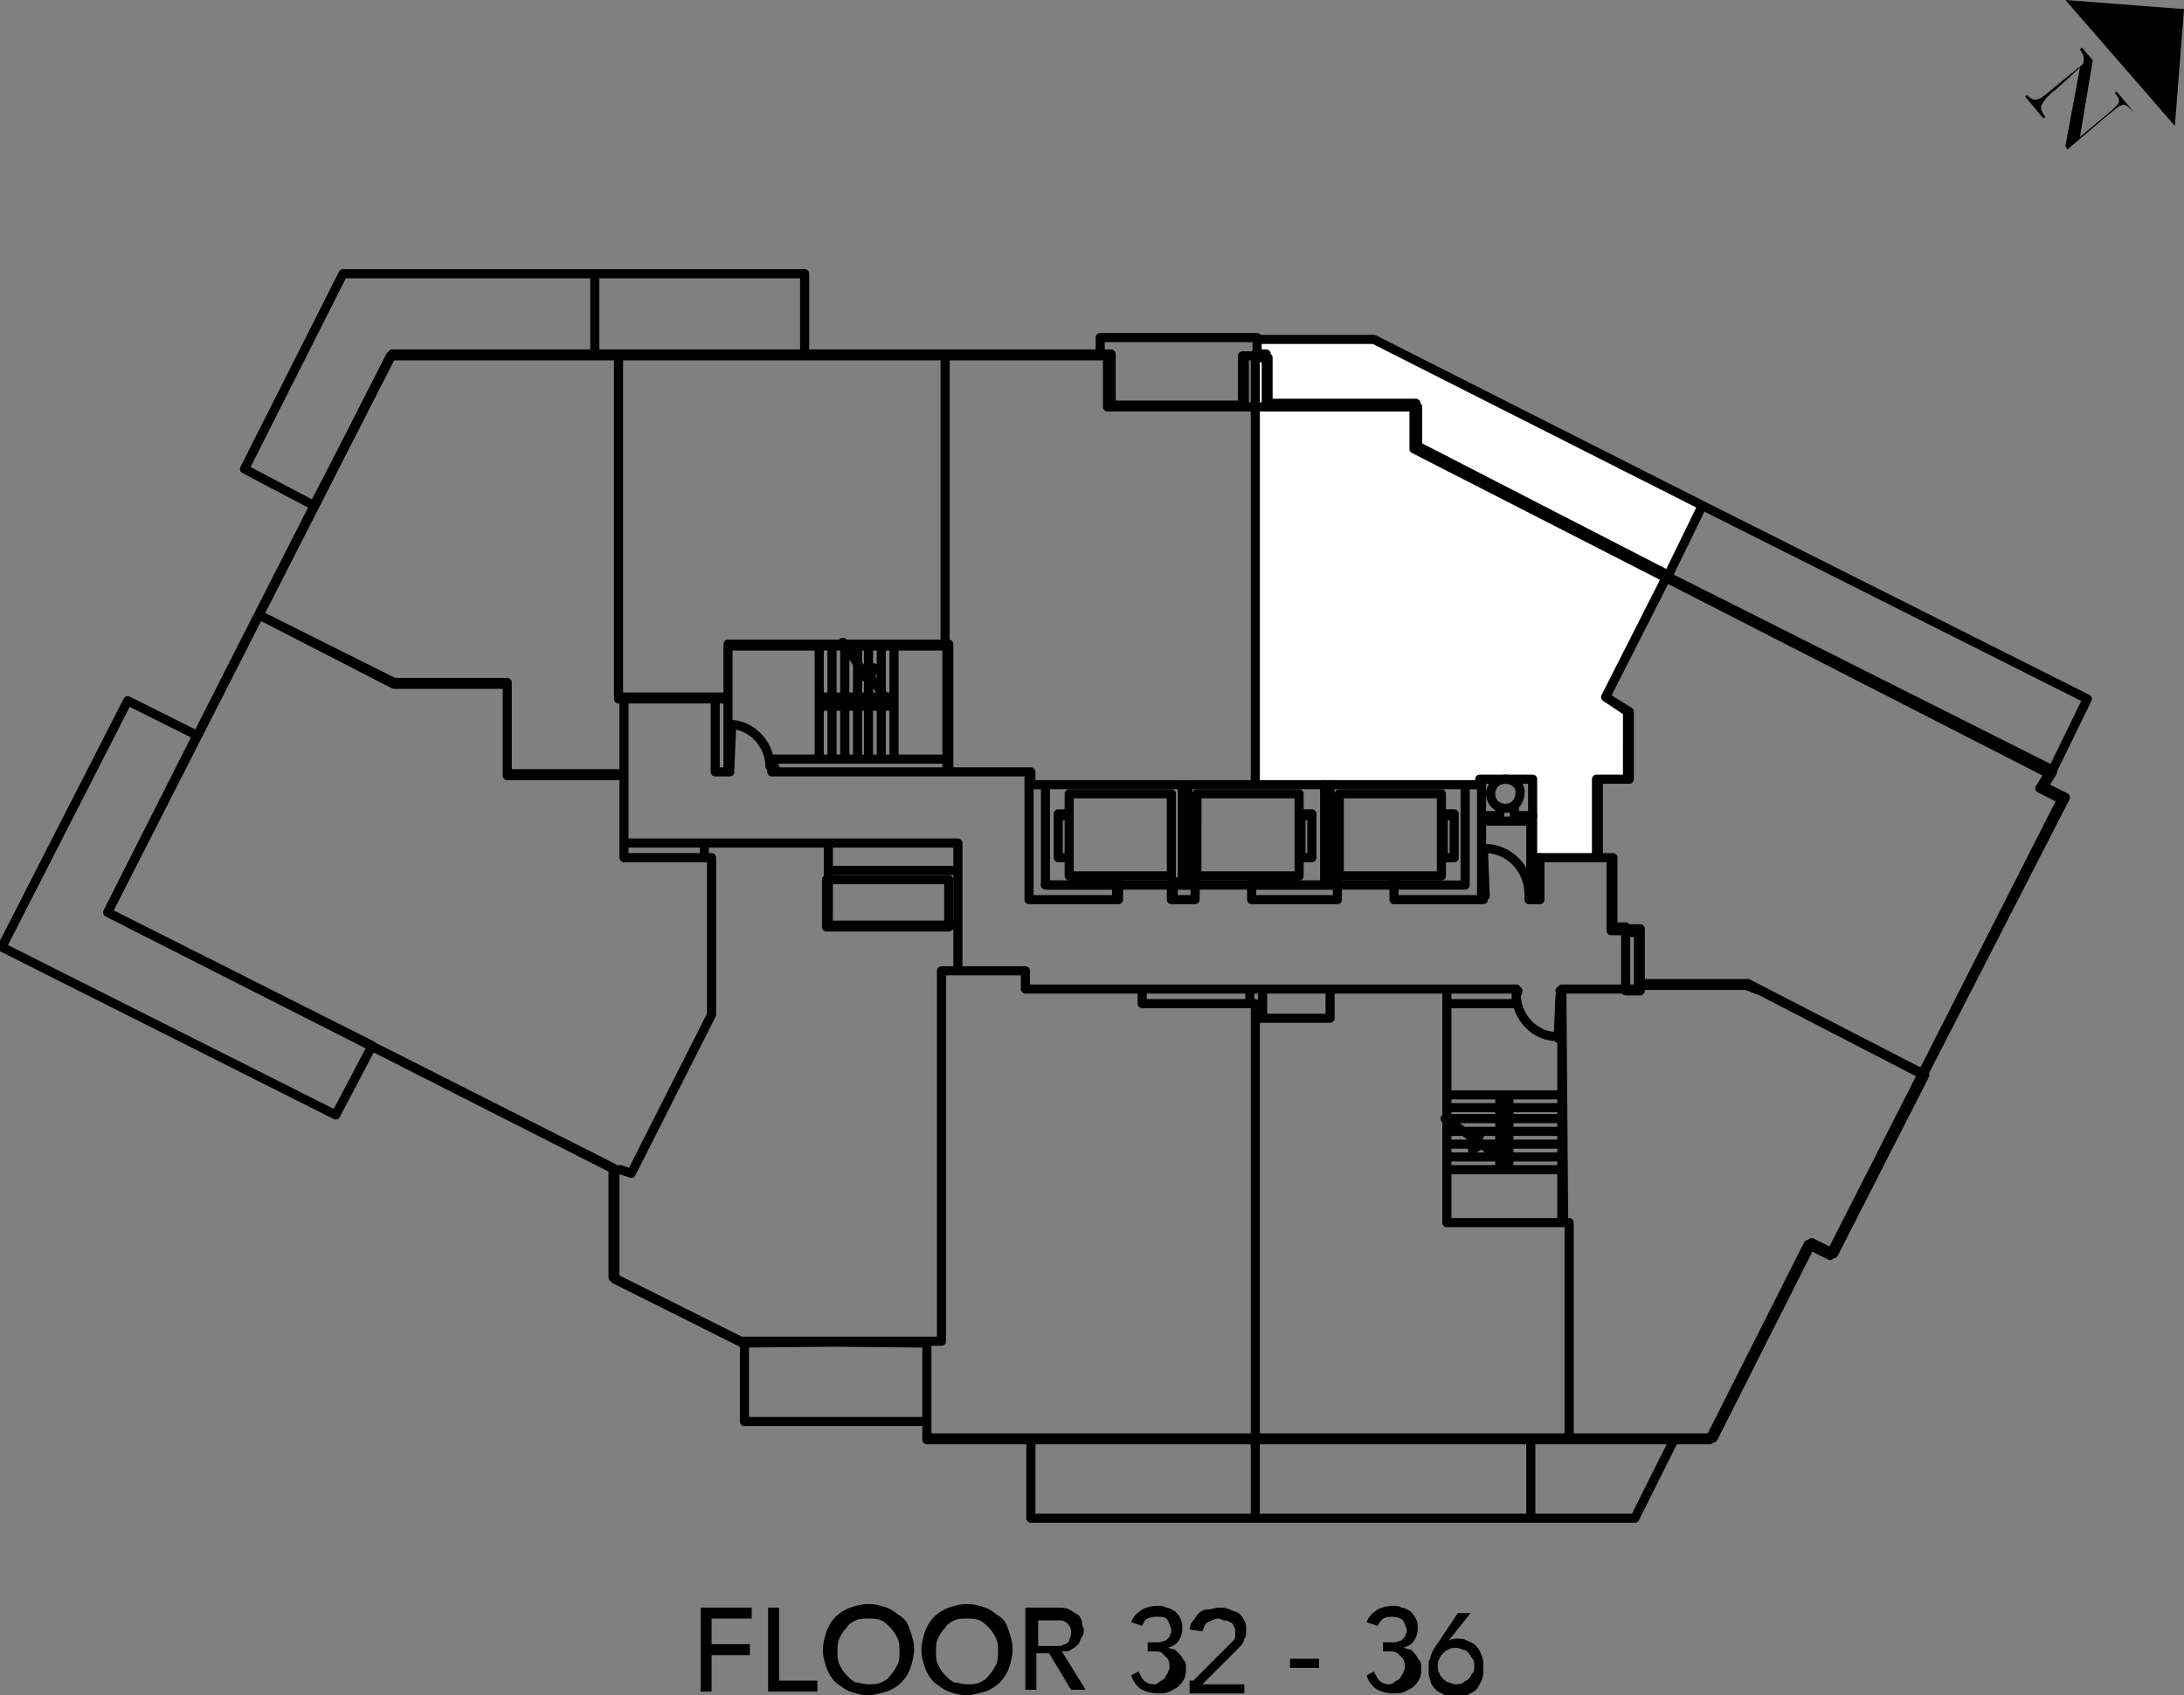 <?xml version="1.0" encoding="utf-8"?>
<!-- Generator: Adobe Illustrator 20.1.0, SVG Export Plug-In . SVG Version: 6.00 Build 0)  -->
<svg version="1.1" id="Layer_1" xmlns="http://www.w3.org/2000/svg" xmlns:xlink="http://www.w3.org/1999/xlink" x="0px" y="0px"
	 viewBox="0 0 119.7 92.9" style="enable-background:new 0 0 119.7 92.9;" xml:space="preserve">
<rect x="0" y="0" width="119.7" height="92.9" fill="#808080" stroke="none"/>
<style type="text/css">
	.st0{fill:#FFFFFF;}
	.st1{fill:none;stroke:#000000;stroke-width:0.5;stroke-linecap:round;stroke-linejoin:round;stroke-miterlimit:10;}
</style>
<polyline points="119.2,6.9 119.7,0.5 113.2,0 "/>
<g>
	<path d="M116.8,6c-0.3-0.3-0.4-0.3-0.6-0.2c-0.2,0.1-0.4,0.3-0.9,0.7l-2,1.7L113.2,8l0.8-4.3l0,0l-1.2,1.1
		c-0.5,0.4-0.7,0.6-0.8,0.8c-0.2,0.2-0.2,0.4,0.1,0.8L112,6.5l-1-1.2l0.1-0.1c0.3,0.3,0.4,0.3,0.7,0.2c0.2-0.1,0.4-0.3,0.9-0.7
		l1.1-0.9c0.4-0.3,0.4-0.3,0.4-0.5s0-0.3-0.2-0.6l0.1-0.1l0.6,0.7L114,7.5l0,0l1.2-1c0.5-0.4,0.7-0.6,0.8-0.7
		c0.2-0.2,0.2-0.4-0.1-0.7L116,5l1,1.2L116.8,6z"/>
</g>
<path class="st0" d="M87.7,47.1L84.1,47v-4.3l-2.9-0.2V43H68.8V18.5l6.6-0.1c0,0,17.3,9.1,17.9,9.1L88,38.1l1.2,0.9l0.1,3.7h-1.6
	V47.1"/>
<path class="st1" d="M62.6,54.2h10.3 M79.3,55h3.8v-0.8h-4.5 M82.2,60h0.5v4.1h-0.5V60z M82.2,60h-2.9 M82.7,60h2.9 M79.3,60.7h2.9
	 M82.7,60.7h2.9 M79.3,61.3h2.9 M82.7,61.3h2.9 M79.3,62h2.9 M82.7,62h2.9 M79.3,62.7h2.9 M82.7,62.7h2.9 M79.3,63.4h2.9 M82.7,63.4
	h2.9 M79.3,64.1h6.3 M51.9,41.6h-9.5v0.7h9.5 M44.9,38.2H49v0.5h-4.1V38.2z M49,35.3v6.3 M48.3,35.3v2.9 M48.3,38.7v2.9 M47.6,35.3
	v2.9 M47.6,38.7v2.9 M47,35.3v2.9 M47,38.7v2.9 M46.3,35.3v2.9 M46.3,38.7v2.9 M45.6,35.3v2.9 M45.6,38.7v2.9 M44.9,35.3v2.9
	 M44.9,38.7v2.9 M76.4,48.5h3.9V43 M39.9,42.1L39.9,42.1l0.1,0.2h-0.1V42.1z M42.5,42.1h-0.2v0.2h0.2V42.1z M40,42.1L40,42.1
	l0.1-2.3H40V42.1z M42.2,42c0-1.2-1-2.3-2.2-2.3 M85.6,54.6L85.6,54.6l-0.1-0.3h0.1V54.6z M83.1,54.6L83.1,54.6l0.1-0.3h-0.1V54.6z
	 M85.5,54.6L85.5,54.6l-0.1,2.3h0.1V54.6z M83.1,54.5c0,1.2,1,2.3,2.2,2.3 M39.9,38.2v4.1h-0.7v-4.1 M89.9,50.9h-0.8v3.4 M57.3,48.5
	V43 M79.2,61.3l1.6,1.1l0.3-0.2L80.7,63l0.5-0.3l1.1,0.8 M52.5,50.7v-4.5h-7.1 M46.2,35.2l1.1,1.6l-0.1,0.3l0.7-0.5l-0.2,0.5
	l0.8,1.1 M52.5,47.7h-7.1 M38.6,46.2h-4.4 M85.6,54.2h4.3v-0.3h5.9l9.7,5l-5,9.8l-1.2-0.6l-5.4,10.7H86V67h-0.3L85.6,54.2
	 M89.9,54.1l0.2-0.2 M68.8,78.8v-23h4.1v-1.6h6.4V67H86v11.8H68.8 M51.6,53.2h4.6v1h6.4V55h6.2v23.8h-18v-5.3h0.8L51.6,53.2
	 M50.8,73.5h0.8V53.2h0.9v-2.5h-7.1v-4.5h-6.8V47H39v8.6l-4.4,8.7L34,64.1h-0.3v6l7,3.5L50.8,73.5 M14.2,33.7l7.3-14.3h12.4v6.9v12
	h0.3v4.2h-6.4v-5h-6.2L14.2,33.7l7.4,3.7h6.2v5h6.4V47H39v8.6l-4.4,8.7L34,64.1h-0.3L5.9,50L14.2,33.7 M33.9,19.4v6.9v12h6v-2.9
	h11.9v-16L33.9,19.4 M112.5,42.3l-0.5,0.8l1.2,0.6l-7.8,15.2l-8.9-4.6L95.7,54h-5.9v-3h-1.5v-4h-0.8v-4.3h1.7V39L88,38.2l3.2-6.3
	l0.2-0.3L112.5,42.3 M89.3,42.7V39L88,38.2l3.4-6.7l-13.8-7.1v-2.3h-8.2v-2.7h-0.6V43h12.3v-0.3H84V47h3.6v-4.3H89.3 M51.8,19.4h9
	v2.8h7.3v-2.7h0.7v2.7V43H56.4v-0.7h-4.5v-7h-0.1L51.8,19.4 M45.4,50.7h7.1v-3h-7.1V50.7z M91.8,78.8h-7.9v4.4h5.7L91.8,78.8
	 M83.9,78.8H68.8v4.4h15.1V78.8z M68.8,78.8H56.5v4.4h12.3V78.8z M50.8,77.9h-10v-4.4h10V77.9z M20.4,57.3L5.9,50l4.9-9.7L7,38.4
	L0.1,51.9l18.3,9.2L20.4,57.3 M32.6,15h11.5v4.4H32.6V15z M32.6,19.4V15H18.8l-5.4,10.7l3.8,2l4.3-8.3L32.6,19.4 M68.2,22.2v-2.7
	h0.7v-1h-8.6v0.9h0.6v2.8L68.2,22.2 M114.4,38.3l-1.9,3.9L91.4,31.6l1.9-3.9L114.4,38.3 M91.4,31.6l1.9-3.9l-18-9.1h-6.4v1h0.6v2.7
	h8.2v2.3L91.4,31.6 M52.5,46.2h-7.1v1.5h7.1V46.2z M57.3,43h23v5.5h-23C57.3,48.5,57.3,43,57.3,43z M39.9,38.2v-2.9H52v7h4.5V43
	h24.7v-0.3H84V47h4.4v3.8h0.7V51h0.8v3.2h-4.3V67h-6.3V54.2h-6.4v1.6h-4.1V55h-6.2v-0.8h-6.4v-1h-3.7v-2.5h-7.1v-4.5h-6.8V47h-4.4
	v-8.8H39.9 M40.6,73.5l-7-3.5v-6L5.9,50l7.3-14.4l8.2-16.1h22.1h17.2v2.8h8h8.8v2.3l34.8,17.8l-0.5,0.8l1.2,0.6l-12.7,25l-1.2-0.6
	l-5.4,10.7H86H50.8v-5.3L40.6,73.5 M89.9,51.1h-0.8v3.2h0.8V51.1z M62.6,55h5.9v-0.8h-5.9V55z M72.9,55.8h-3.7v-1.6h3.7V55.8z"/>
<path class="st1" d="M58.6,43.5h5.6V48h-5.6V43.5z M65.1,48.4V43 M64.8,48.4V43 M65.6,43.5h5.6V48h-5.6V43.5z M58,44.6h0.6V47H58
	V44.6z M71.9,44.6h-0.6V47h0.6V44.6z M72.6,48.4V43 M72.9,48.4V43 M79.7,44.6h-0.6V47h0.6V44.6z M79,43.5h-5.6V48H79V43.5z M56.4,43
	v6.3h4.8v-0.8h-3.9 M64.3,48.5h1.2v0.8h-1.2V48.5z M65.4,48.5v-0.2h0.1v1h-0.1 M64.4,48.5v-0.2h-0.2v1h0.2 M61.2,48.5v-0.2h0.1v1
	h-0.1 M68.7,48.5v-0.2h-0.1v1h0.1 M73.2,48.5v-0.2h0.1v1h-0.1 M68.6,49.3h4.7v-0.8h-4.7V49.3z M76.5,48.5v-0.2h-0.1v1h0.1 M81.2,43
	v6.3h-0.9h-3.9v-0.8 M83.8,49c0-1.4-1.1-2.5-2.4-2.5 M81.3,46.5L81.3,46.5l0.1,2.6h-0.1V46.5z M81.2,49.1v0.2h0.1v-0.1L81.2,49.1
	L81.2,49.1 M83.9,49.1v0.2h-0.1v-0.1L83.9,49.1L83.9,49.1 M84.4,47v2.3H84 M83.9,49.1V45 M82.2,44.3V45 M83.9,45h-2.7 M83,44.3V45
	 M82.5,42.7c-0.5,0-0.8,0.4-0.8,0.8c0,0.5,0.4,0.8,0.8,0.8c0.5,0,0.8-0.4,0.8-0.8C83.4,43.1,83,42.7,82.5,42.7 M83,44.7h1
	 M82.2,44.7h-1 M58.6,43.5h5.6V48h-5.6V43.5z M65.1,48.5V43 M64.8,48.5V43 M58,44.7h0.6V47H58V44.7z M71.9,44.7h-0.6V47h0.6V44.7z
	 M72.6,48.5V43 M72.9,48.5V43 M79.7,44.7h-0.6V47h0.6V44.7z M45.4,48.2H52v2.6h-6.7v-2.6H45.4z"/>
<g>
	<path d="M38.3,88.1h2.9v0.6H39v1.4h2.1v0.6H39v2h-0.6V88.1z"/>
	<path d="M42.1,88.1h0.6v4h2.1v0.6h-2.7V88.1z"/>
	<path d="M47.6,92.9c-0.4,0-0.7-0.1-1-0.2c-0.3-0.1-0.5-0.3-0.8-0.5c-0.2-0.2-0.4-0.5-0.5-0.8c-0.1-0.3-0.2-0.6-0.2-1
		c0-0.3,0.1-0.7,0.2-1c0.1-0.3,0.3-0.6,0.5-0.8c0.2-0.2,0.5-0.4,0.8-0.5c0.3-0.1,0.6-0.2,1-0.2s0.7,0.1,1,0.2
		c0.3,0.1,0.5,0.3,0.8,0.5s0.4,0.5,0.5,0.8c0.1,0.3,0.2,0.6,0.2,1c0,0.3-0.1,0.7-0.2,1c-0.1,0.3-0.3,0.6-0.5,0.8s-0.5,0.4-0.8,0.5
		C48.2,92.8,47.9,92.9,47.6,92.9z M47.6,92.3c0.3,0,0.5,0,0.7-0.1s0.4-0.2,0.5-0.4c0.2-0.2,0.3-0.4,0.4-0.6c0.1-0.2,0.1-0.5,0.1-0.7
		s0-0.5-0.1-0.7c-0.1-0.2-0.2-0.4-0.4-0.6c-0.2-0.2-0.3-0.3-0.5-0.4s-0.5-0.1-0.7-0.1c-0.3,0-0.5,0-0.7,0.1
		c-0.2,0.1-0.4,0.2-0.5,0.4c-0.2,0.2-0.3,0.4-0.4,0.6c-0.1,0.2-0.1,0.5-0.1,0.7s0,0.5,0.1,0.7c0.1,0.2,0.2,0.4,0.4,0.6
		c0.2,0.2,0.3,0.3,0.5,0.4C47.1,92.2,47.3,92.3,47.6,92.3z"/>
	<path d="M53,92.9c-0.4,0-0.7-0.1-1-0.2c-0.3-0.1-0.5-0.3-0.8-0.5c-0.2-0.2-0.4-0.5-0.5-0.8c-0.1-0.3-0.2-0.6-0.2-1
		c0-0.3,0.1-0.7,0.2-1c0.1-0.3,0.3-0.6,0.5-0.8c0.2-0.2,0.5-0.4,0.8-0.5c0.3-0.1,0.6-0.2,1-0.2s0.7,0.1,1,0.2
		c0.3,0.1,0.5,0.3,0.8,0.5s0.4,0.5,0.5,0.8c0.1,0.3,0.2,0.6,0.2,1c0,0.3-0.1,0.7-0.2,1c-0.1,0.3-0.3,0.6-0.5,0.8s-0.5,0.4-0.8,0.5
		C53.6,92.8,53.3,92.9,53,92.9z M53,92.3c0.3,0,0.5,0,0.7-0.1s0.4-0.2,0.5-0.4c0.2-0.2,0.3-0.4,0.4-0.6c0.1-0.2,0.1-0.5,0.1-0.7
		s0-0.5-0.1-0.7c-0.1-0.2-0.2-0.4-0.4-0.6c-0.2-0.2-0.3-0.3-0.5-0.4s-0.5-0.1-0.7-0.1c-0.3,0-0.5,0-0.7,0.1
		c-0.2,0.1-0.4,0.2-0.5,0.4c-0.2,0.2-0.3,0.4-0.4,0.6c-0.1,0.2-0.1,0.5-0.1,0.7s0,0.5,0.1,0.7c0.1,0.2,0.2,0.4,0.4,0.6
		c0.2,0.2,0.3,0.3,0.5,0.4C52.5,92.2,52.7,92.3,53,92.3z"/>
	<path d="M56.3,88.1h1.6c0.3,0,0.5,0,0.7,0.1c0.2,0.1,0.3,0.2,0.5,0.3c0.1,0.1,0.2,0.3,0.2,0.4c0,0.2,0.1,0.3,0.1,0.4
		c0,0.1,0,0.3-0.1,0.4c-0.1,0.1-0.1,0.3-0.2,0.4s-0.2,0.2-0.4,0.3c-0.1,0.1-0.3,0.1-0.5,0.1l1.3,2.1h-0.8l-1.2-2h-0.7v2h-0.6V88.1z
		 M56.9,90.2h0.8c0.1,0,0.2,0,0.4,0c0.1,0,0.2-0.1,0.3-0.1c0.1-0.1,0.2-0.1,0.2-0.2s0.1-0.2,0.1-0.4c0-0.2,0-0.3-0.1-0.4
		s-0.1-0.2-0.2-0.2c-0.1-0.1-0.2-0.1-0.3-0.1s-0.2,0-0.4,0h-0.8V90.2z"/>
	<path d="M62.4,91.6c0.1,0.2,0.2,0.4,0.3,0.5c0.1,0.1,0.3,0.2,0.5,0.2c0.1,0,0.2,0,0.3-0.1s0.2-0.1,0.3-0.2s0.1-0.2,0.2-0.3
		c0-0.1,0.1-0.2,0.1-0.3c0-0.2,0-0.3-0.1-0.5c-0.1-0.1-0.2-0.2-0.3-0.3c-0.1-0.1-0.3-0.1-0.4-0.1s-0.3,0-0.4,0V90c0.2,0,0.4,0,0.6,0
		c0.2,0,0.3-0.1,0.4-0.1c0.1-0.1,0.1-0.1,0.2-0.2c0-0.1,0.1-0.2,0.1-0.3c0-0.2-0.1-0.4-0.2-0.6s-0.3-0.2-0.6-0.2
		c-0.2,0-0.3,0-0.5,0.1s-0.2,0.2-0.3,0.4l-0.6-0.2c0.1-0.3,0.3-0.5,0.6-0.7c0.2-0.1,0.5-0.2,0.8-0.2c0.2,0,0.4,0,0.5,0.1
		c0.2,0,0.3,0.1,0.5,0.2c0.1,0.1,0.2,0.2,0.3,0.4s0.1,0.3,0.1,0.6c0,0.2-0.1,0.5-0.2,0.6c-0.1,0.2-0.3,0.3-0.6,0.4v0
		c0.1,0,0.3,0.1,0.4,0.1c0.1,0.1,0.2,0.2,0.3,0.3c0.1,0.1,0.1,0.2,0.2,0.3s0.1,0.3,0.1,0.4c0,0.2,0,0.4-0.1,0.6
		c-0.1,0.2-0.2,0.3-0.3,0.4c-0.1,0.1-0.3,0.2-0.5,0.3c-0.2,0.1-0.4,0.1-0.6,0.1c-0.4,0-0.7-0.1-0.9-0.2s-0.5-0.4-0.6-0.8L62.4,91.6z
		"/>
	<path d="M65.4,92.1l1.8-1.8c0.1-0.1,0.1-0.1,0.2-0.2c0.1-0.1,0.1-0.1,0.2-0.2s0.1-0.2,0.1-0.2s0-0.2,0-0.3c0-0.1,0-0.2-0.1-0.3
		c0-0.1-0.1-0.2-0.2-0.2c-0.1-0.1-0.2-0.1-0.3-0.1c-0.1,0-0.2-0.1-0.3-0.1c-0.2,0-0.4,0.1-0.6,0.2s-0.2,0.3-0.3,0.5l-0.7-0.1
		c0-0.2,0.1-0.4,0.2-0.5s0.2-0.3,0.3-0.4c0.1-0.1,0.3-0.2,0.5-0.2s0.4-0.1,0.6-0.1s0.4,0,0.6,0.1c0.2,0.1,0.3,0.1,0.5,0.2
		c0.1,0.1,0.2,0.2,0.3,0.4c0.1,0.2,0.1,0.3,0.1,0.6c0,0.2,0,0.3-0.1,0.4c0,0.1-0.1,0.3-0.2,0.4c-0.1,0.1-0.2,0.2-0.3,0.3
		c-0.1,0.1-0.2,0.2-0.3,0.3l-1.5,1.5h2.3v0.5h-3V92.1z"/>
	<path d="M72.3,91.4h-1.6v-0.5h1.6V91.4z"/>
	<path d="M75.3,91.6c0.1,0.2,0.2,0.4,0.3,0.5s0.3,0.2,0.5,0.2c0.1,0,0.2,0,0.3-0.1s0.2-0.1,0.3-0.2s0.1-0.2,0.2-0.3
		c0-0.1,0.1-0.2,0.1-0.3c0-0.2,0-0.3-0.1-0.5c-0.1-0.1-0.2-0.2-0.3-0.3c-0.1-0.1-0.3-0.1-0.4-0.1c-0.2,0-0.3,0-0.4,0V90
		c0.2,0,0.4,0,0.6,0c0.2,0,0.3-0.1,0.4-0.1c0.1-0.1,0.1-0.1,0.2-0.2c0-0.1,0.1-0.2,0.1-0.3c0-0.2-0.1-0.4-0.2-0.6
		c-0.1-0.1-0.3-0.2-0.6-0.2c-0.2,0-0.3,0-0.5,0.1c-0.1,0.1-0.2,0.2-0.3,0.4l-0.6-0.2c0.1-0.3,0.3-0.5,0.6-0.7
		c0.2-0.1,0.5-0.2,0.8-0.2c0.2,0,0.4,0,0.5,0.1c0.2,0,0.3,0.1,0.5,0.2c0.1,0.1,0.2,0.2,0.3,0.4c0.1,0.2,0.1,0.3,0.1,0.6
		c0,0.2-0.1,0.5-0.2,0.6c-0.1,0.2-0.3,0.3-0.6,0.4v0c0.1,0,0.3,0.1,0.4,0.1s0.2,0.2,0.3,0.3c0.1,0.1,0.1,0.2,0.2,0.3
		s0.1,0.3,0.1,0.4c0,0.2,0,0.4-0.1,0.6c-0.1,0.2-0.2,0.3-0.3,0.4c-0.1,0.1-0.3,0.2-0.5,0.3c-0.2,0.1-0.4,0.1-0.6,0.1
		c-0.4,0-0.7-0.1-0.9-0.2s-0.5-0.4-0.6-0.8L75.3,91.6z"/>
	<path d="M79.4,89.9L79.4,89.9c0.2-0.1,0.3-0.1,0.5-0.1c0.2,0,0.3,0,0.5,0.1c0.2,0.1,0.3,0.1,0.5,0.3s0.2,0.3,0.3,0.5
		c0.1,0.2,0.1,0.4,0.1,0.7c0,0.3,0,0.5-0.1,0.7c-0.1,0.2-0.2,0.4-0.3,0.5c-0.1,0.1-0.3,0.2-0.5,0.3c-0.2,0.1-0.4,0.1-0.6,0.1
		s-0.4,0-0.6-0.1c-0.2-0.1-0.4-0.2-0.5-0.3c-0.1-0.1-0.3-0.3-0.3-0.5c-0.1-0.2-0.1-0.4-0.1-0.6c0-0.1,0-0.3,0-0.4s0.1-0.2,0.1-0.3
		c0-0.1,0.1-0.2,0.1-0.3c0.1-0.1,0.1-0.2,0.2-0.3l1.2-1.8h0.7L79.4,89.9z M78.8,91.3c0,0.1,0,0.3,0.1,0.4c0,0.1,0.1,0.2,0.2,0.3
		c0.1,0.1,0.2,0.2,0.3,0.2s0.2,0.1,0.4,0.1c0.1,0,0.3,0,0.4-0.1s0.2-0.1,0.3-0.2c0.1-0.1,0.1-0.2,0.2-0.3s0.1-0.2,0.1-0.4
		s0-0.3-0.1-0.4s-0.1-0.2-0.2-0.3c-0.1-0.1-0.2-0.2-0.3-0.2c-0.1,0-0.2-0.1-0.4-0.1c-0.1,0-0.3,0-0.4,0.1c-0.1,0-0.2,0.1-0.3,0.2
		c-0.1,0.1-0.2,0.2-0.2,0.3C78.8,91,78.8,91.2,78.8,91.3z"/>
</g>
</svg>

